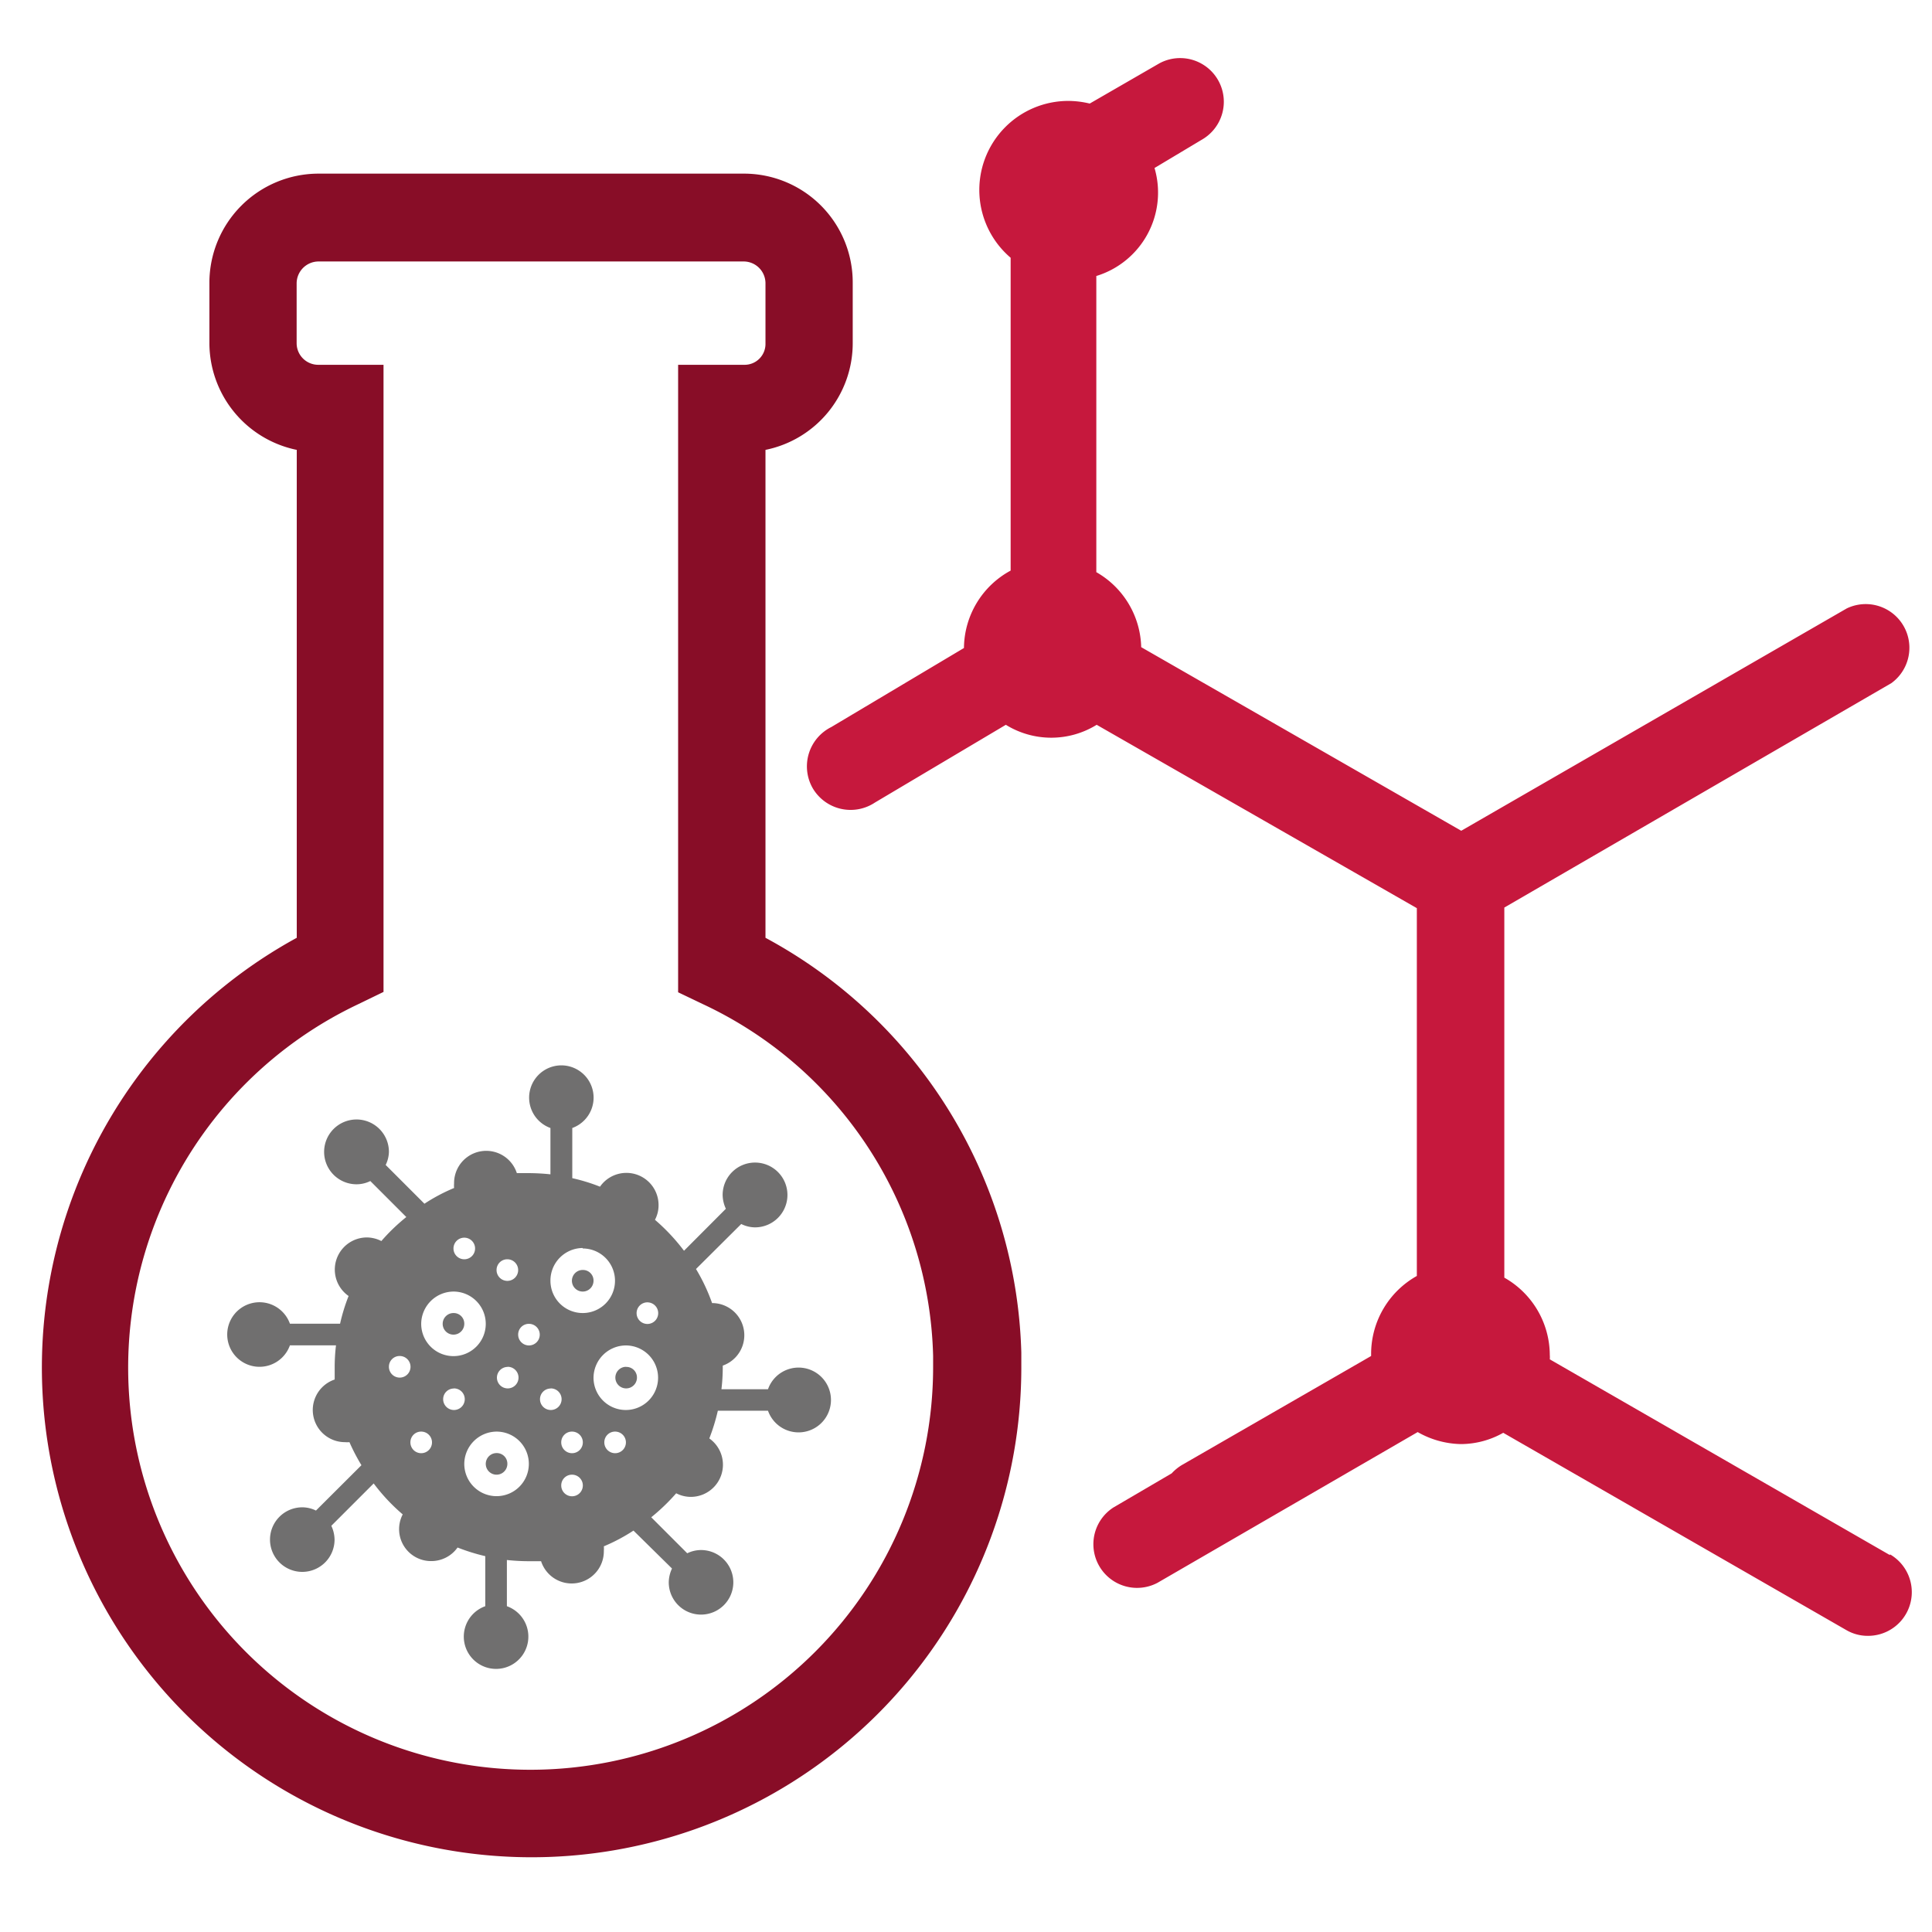 <?xml version="1.0" encoding="UTF-8" standalone="no"?><svg xmlns="http://www.w3.org/2000/svg" data-name="Ebene 1" height="161" id="Ebene_1" preserveAspectRatio="xMidYMid meet" viewBox="0 0 161 153" width="161"><defs><style>.cls-1{fill:#706f6f;}.cls-2{fill:#880d27;}.cls-3{fill:#c6183d;}</style></defs><path class="cls-1" d="M46.77,84.78a2.69,2.69,0,0,0-.9,5.22v3.86a17.77,17.77,0,0,0-1.8-.1q-.52,0-1,0a2.68,2.68,0,0,0-5.23.86,2.45,2.45,0,0,0,0,.38,15,15,0,0,0-2.47,1.31l-3.23-3.23A2.64,2.64,0,0,0,32.41,92a2.7,2.7,0,1,0-2.7,2.69,2.6,2.6,0,0,0,1.15-.27l3,3a16,16,0,0,0-2.08,2,2.73,2.73,0,0,0-1.2-.3A2.68,2.68,0,0,0,29.05,104a15.42,15.42,0,0,0-.71,2.31H24.16a2.69,2.69,0,1,0,0,1.8H28a15.09,15.09,0,0,0-.11,1.79c0,.36,0,.71,0,1.06a2.68,2.68,0,0,0,.86,5.22,2.21,2.21,0,0,0,.37,0,16.43,16.43,0,0,0,1,1.92l-3.79,3.78a2.59,2.59,0,0,0-1.14-.27,2.69,2.69,0,1,0,2.69,2.69,2.78,2.78,0,0,0-.27-1.15l3.53-3.53a16,16,0,0,0,2.42,2.58,2.66,2.66,0,0,0,2.4,3.89,2.68,2.68,0,0,0,2.17-1.13,16.71,16.71,0,0,0,2.31.72v4.17a2.69,2.69,0,1,0,1.8,0V126a17.57,17.57,0,0,0,1.79.1c.36,0,.71,0,1.06,0a2.68,2.68,0,0,0,5.23-.86,2.33,2.33,0,0,0,0-.38,15.36,15.36,0,0,0,2.47-1.31L56,126.71a2.78,2.78,0,0,0-.27,1.15,2.69,2.69,0,1,0,2.69-2.69,2.63,2.63,0,0,0-1.15.27l-3-3a16.61,16.61,0,0,0,2.08-2,2.66,2.66,0,0,0,1.2.3,2.68,2.68,0,0,0,1.56-4.87,16.68,16.68,0,0,0,.71-2.31H64a2.7,2.7,0,1,0,0-1.79H60.12a15.26,15.26,0,0,0,.11-1.8c0-.06,0-.11,0-.17a2.68,2.68,0,0,0-.89-5.21h0A15.6,15.6,0,0,0,58,101.75L61.77,98a2.6,2.6,0,0,0,1.15.28,2.7,2.7,0,1,0-2.7-2.7,2.78,2.78,0,0,0,.27,1.15L57,100.23a16.41,16.41,0,0,0-2.42-2.58,2.57,2.57,0,0,0,.3-1.2A2.68,2.68,0,0,0,50,94.89a15.42,15.42,0,0,0-2.31-.71V90a2.69,2.69,0,0,0-.89-5.22ZM38.69,99.14a.9.9,0,1,1-.9.9A.9.9,0,0,1,38.69,99.14Zm9.87.9a2.69,2.69,0,1,1-2.69,2.69A2.71,2.71,0,0,1,48.56,100Zm-6.28.9a.9.9,0,1,1-.9.89A.89.89,0,0,1,42.28,100.94Zm6.28.89a.9.9,0,1,0,.9.9A.88.88,0,0,0,48.56,101.83Zm-10.77,1.8a2.69,2.69,0,1,1-2.69,2.69A2.71,2.71,0,0,1,37.79,103.63Zm16.16.9a.9.9,0,1,1-.9.89A.9.9,0,0,1,54,104.53Zm-16.16.89a.9.9,0,1,0,.9.9A.88.88,0,0,0,37.79,105.42Zm6.29.9a.9.9,0,1,1-.9.9A.89.89,0,0,1,44.08,106.32Zm8.07,1.8a2.69,2.69,0,1,1-2.69,2.69A2.71,2.71,0,0,1,52.15,108.12ZM33.31,109a.9.9,0,1,1-.9.9A.89.89,0,0,1,33.31,109Zm9,.9a.9.9,0,1,1-.9.9A.9.9,0,0,1,42.28,109.91Zm9.87,0a.9.9,0,1,0,.9.9A.88.88,0,0,0,52.15,109.91Zm-14.36,1.8a.9.9,0,1,1-.89.89A.89.89,0,0,1,37.79,111.71Zm8.08,0a.9.9,0,1,1-.9.89A.89.89,0,0,1,45.87,111.71ZM35.1,115.3a.9.9,0,1,1-.9.89A.89.89,0,0,1,35.1,115.3Zm6.28,0A2.69,2.69,0,1,1,38.69,118,2.71,2.71,0,0,1,41.38,115.3Zm6.29,0a.9.9,0,1,1-.9.89A.89.89,0,0,1,47.67,115.3Zm3.59,0a.9.9,0,1,1-.9.89.89.89,0,0,1,.9-.89Zm-9.88,1.79a.9.9,0,1,0,.9.9A.88.88,0,0,0,41.38,117.09Zm6.29,1.8a.9.9,0,1,1-.9.89A.89.89,0,0,1,47.67,118.89Z"/><path class="cls-2" d="M63.79,74.15V33.49a9.07,9.07,0,0,0,7.27-8.88V19.56A9.06,9.06,0,0,0,62,10.47H26.53a9.1,9.1,0,0,0-9.08,9.09v5.05a9.11,9.11,0,0,0,7.28,8.88V74.15a40.81,40.81,0,1,0,60.38,35.79v-1.22A40.52,40.52,0,0,0,63.79,74.15ZM44.25,143.48A33.51,33.51,0,0,1,29.9,79.66l2.06-1V26.4H26.52a1.8,1.8,0,0,1-1.8-1.79v-5a1.83,1.83,0,0,1,1.8-1.82H62a1.82,1.82,0,0,1,1.79,1.82v5A1.74,1.74,0,0,1,62,26.4H56.51V78.69l2.09,1h0A33.28,33.28,0,0,1,77.76,109v.94a33.56,33.56,0,0,1-33.51,33.54Z"/><path class="cls-3" d="M157.49,125.59l-28.34-16.31a2.16,2.16,0,0,0,0-.36,7.44,7.44,0,0,0-3.79-6.45V71.63l32.25-18.7a3.64,3.64,0,0,0-3.71-6.23L121.77,65.23,95.1,49.93h0a7.4,7.4,0,0,0-3.74-6.25V19a7.27,7.27,0,0,0,4.85-9l4.06-2.43a3.64,3.64,0,0,0-3.64-6.3L90.81,4.63h0a7.75,7.75,0,0,0-1.74-.22,7.42,7.42,0,0,0-4.85,13.07V43.55A7.4,7.4,0,0,0,80.33,50L69.27,56.59a3.66,3.66,0,0,0-1.54,5.1,3.66,3.66,0,0,0,5.18,1.19L83.82,56.4a7.2,7.2,0,0,0,7.57,0l26.68,15.28v30.65h0a7.45,7.45,0,0,0-3.81,6.48V109L98.5,118.08h0a3.88,3.88,0,0,0-.86.7l-4.85,2.84a3.64,3.64,0,0,0,3.67,6.28l21.68-12.56h0a7.53,7.53,0,0,0,3.59,1,7.21,7.21,0,0,0,3.54-.94l28.59,16.44a3.54,3.54,0,0,0,1.82.48,3.64,3.64,0,0,0,1.82-6.79Z"/></svg>